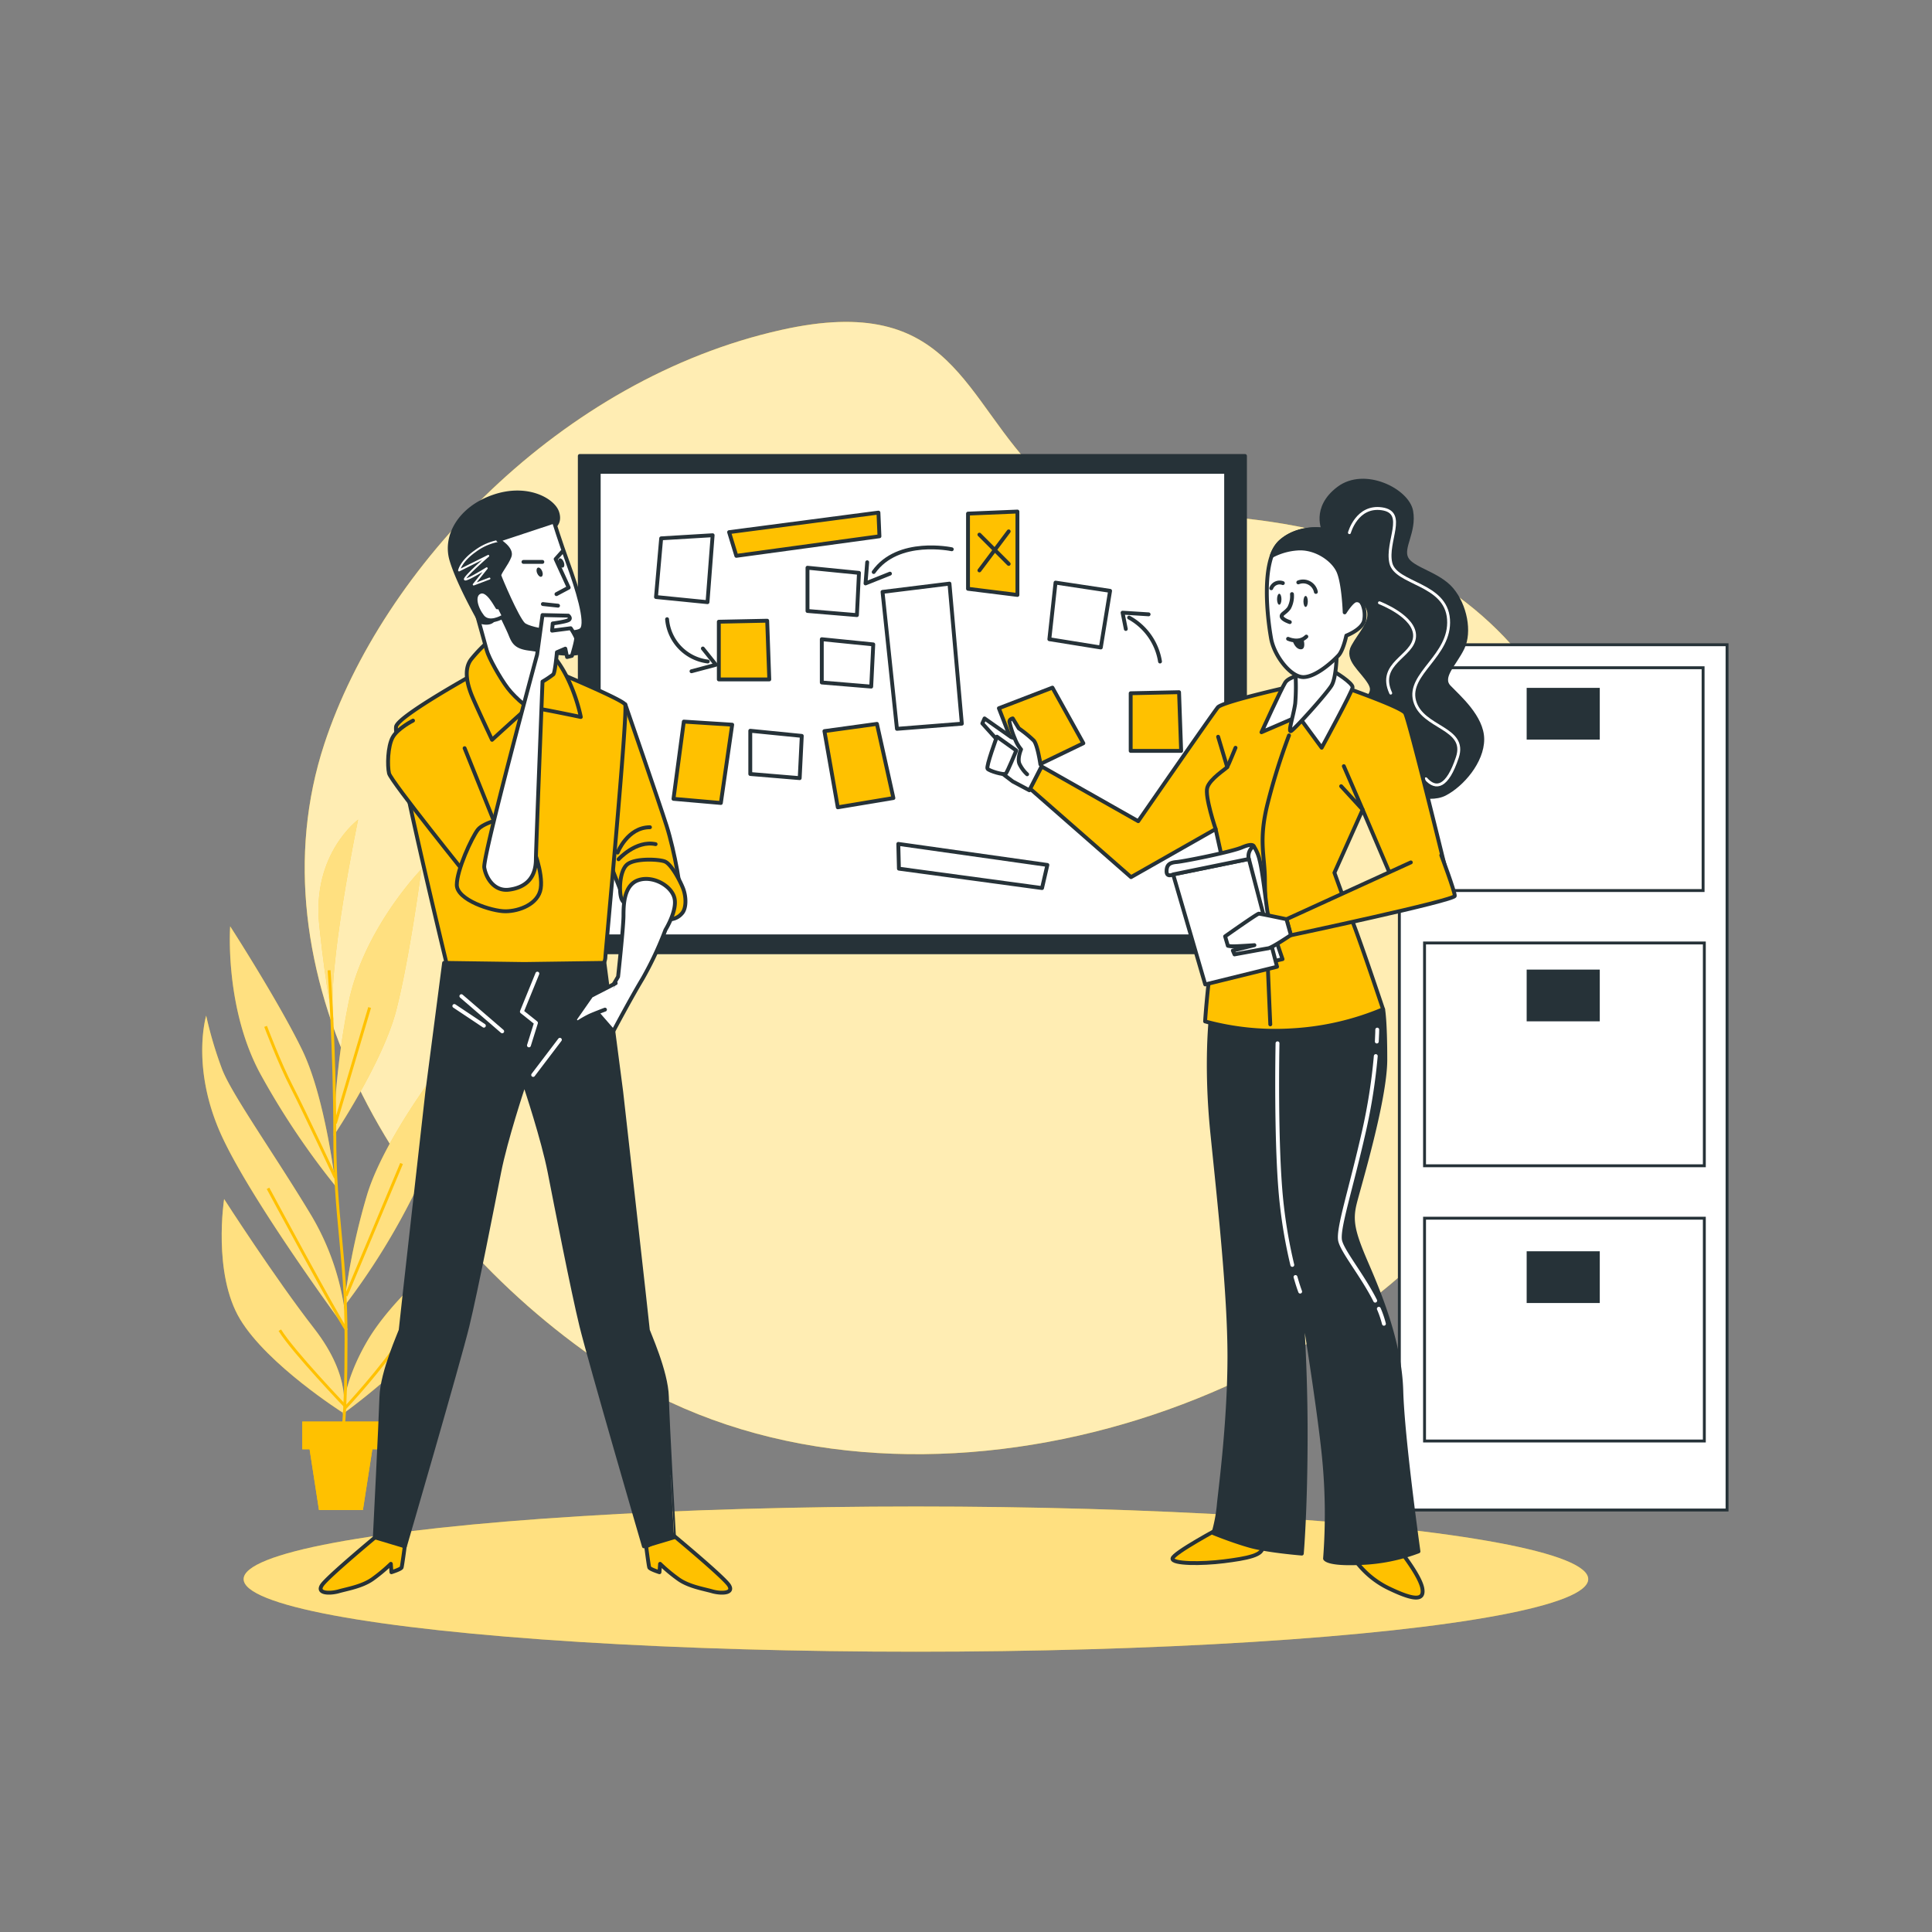 <?xml version="1.0" encoding="UTF-8"?> <svg xmlns="http://www.w3.org/2000/svg" viewBox="0 0 500 500"><rect x="0" y="0" width="500" height="500" fill="#808080" stroke="none"/> <g id="freepik--background-simple--inject-240"> <path d="M392.39,168.27c34.91,41,19.7,100.69-10.06,140.57C337.46,369,227.33,401.19,156,353c-54.13-36.57-91.13-102.45-72.07-160.45,15-45.67,61.32-94.45,118.24-107.16,44.64-10,46.82,18.13,67.51,38.07,8.51,8.2,23,8.35,34.9,9.2,18.71,1.33,36.94,2.88,53.71,10.6C372.78,149.91,384,158.46,392.39,168.27Z" style="fill:#FFC100"></path> <path d="M392.39,168.27c34.91,41,19.7,100.69-10.06,140.57C337.46,369,227.33,401.19,156,353c-54.13-36.57-91.13-102.45-72.07-160.45,15-45.67,61.32-94.45,118.24-107.16,44.64-10,46.82,18.13,67.51,38.07,8.51,8.2,23,8.35,34.9,9.2,18.71,1.33,36.94,2.88,53.71,10.6C372.78,149.91,384,158.46,392.39,168.27Z" style="fill:#fff;opacity:0.7"></path> </g> <g id="freepik--Ground--inject-240"> <ellipse cx="237.04" cy="408.67" rx="173.99" ry="18.79" style="fill:#FFC100"></ellipse> <ellipse cx="237.04" cy="408.67" rx="173.99" ry="18.79" style="fill:#fff;opacity:0.5"></ellipse> </g> <g id="freepik--file-cabinet--inject-240"> <rect x="362.15" y="166.86" width="84.81" height="223.93" style="fill:#fff;stroke:#263238;stroke-miterlimit:10;stroke-width:0.75px"></rect> <rect x="368.35" y="172.81" width="72.41" height="57.66" style="fill:none;stroke:#263238;stroke-miterlimit:10;stroke-width:0.75px"></rect> <rect x="368.67" y="244.04" width="72.41" height="57.66" style="fill:none;stroke:#263238;stroke-miterlimit:10;stroke-width:0.75px"></rect> <rect x="368.67" y="315.27" width="72.41" height="57.66" style="fill:none;stroke:#263238;stroke-miterlimit:10;stroke-width:0.75px"></rect> <rect x="395.1" y="178.02" width="18.92" height="13.39" style="fill:#263238"></rect> <rect x="395.1" y="250.93" width="18.92" height="13.39" style="fill:#263238"></rect> <rect x="395.1" y="323.83" width="18.92" height="13.39" style="fill:#263238"></rect> </g> <g id="freepik--Board--inject-240"> <rect x="150.05" y="118" width="172.15" height="128.45" style="fill:#263238;stroke:#263238;stroke-linecap:round;stroke-linejoin:round"></rect> <rect x="154.95" y="122.11" width="162.37" height="120.22" style="fill:#fff;stroke:#263238;stroke-linecap:round;stroke-linejoin:round"></rect> <polygon points="171.11 139.32 169.77 154.51 183.1 155.84 184.43 138.52 171.11 139.32" style="fill:#fff;stroke:#263238;stroke-linecap:round;stroke-linejoin:round"></polygon> <polygon points="212.68 165.43 212.68 176.63 225.47 177.69 226 166.77 212.68 165.43" style="fill:#fff;stroke:#263238;stroke-linecap:round;stroke-linejoin:round"></polygon> <polygon points="208.98 146.93 208.98 158.12 221.77 159.19 222.3 148.26 208.98 146.93" style="fill:#fff;stroke:#263238;stroke-linecap:round;stroke-linejoin:round"></polygon> <polygon points="194.17 189.12 194.17 200.31 206.96 201.38 207.5 190.45 194.17 189.12" style="fill:#fff;stroke:#263238;stroke-linecap:round;stroke-linejoin:round"></polygon> <polygon points="188.69 137.72 227.34 132.66 227.6 138.79 190.56 143.85 188.69 137.72" style="fill:#FFC100;stroke:#263238;stroke-linecap:round;stroke-linejoin:round"></polygon> <polygon points="232.48 218.4 271.06 223.85 269.68 229.83 232.64 224.81 232.48 218.4" style="fill:#fff;stroke:#263238;stroke-linecap:round;stroke-linejoin:round"></polygon> <polygon points="186.03 160.9 186.03 175.83 199.09 175.83 198.55 160.64 186.03 160.9" style="fill:#FFC100;stroke:#263238;stroke-linecap:round;stroke-linejoin:round"></polygon> <polygon points="292.62 179.41 292.62 194.33 305.68 194.33 305.14 179.14 292.62 179.41" style="fill:#FFC100;stroke:#263238;stroke-linecap:round;stroke-linejoin:round"></polygon> <polygon points="250.52 132.92 250.52 152.38 263.31 153.97 263.31 132.39 250.52 132.92" style="fill:#FFC100;stroke:#263238;stroke-linecap:round;stroke-linejoin:round"></polygon> <polygon points="287.29 152.91 273.17 150.78 271.57 165.43 284.89 167.57 287.29 152.91" style="fill:#fff;stroke:#263238;stroke-linecap:round;stroke-linejoin:round"></polygon> <polygon points="258.51 183.29 264.91 199.81 280.37 192.35 272.37 177.96 258.51 183.29" style="fill:#FFC100;stroke:#263238;stroke-linecap:round;stroke-linejoin:round"></polygon> <polygon points="228.4 153.18 232.13 188.62 248.92 187.29 245.72 151.04 228.4 153.18" style="fill:#fff;stroke:#263238;stroke-linecap:round;stroke-linejoin:round"></polygon> <polygon points="176.97 186.75 174.3 206.74 186.56 207.81 189.49 187.55 176.97 186.75" style="fill:#FFC100;stroke:#263238;stroke-linecap:round;stroke-linejoin:round"></polygon> <polygon points="226.95 187.34 213.36 189.21 216.82 208.93 231.21 206.53 226.95 187.34" style="fill:#FFC100;stroke:#263238;stroke-linecap:round;stroke-linejoin:round"></polygon> <path d="M300.21,171.2a15.83,15.83,0,0,0-8-11.37" style="fill:none;stroke:#263238;stroke-linecap:round;stroke-linejoin:round"></path> <polyline points="291.36 162.78 290.52 158.56 297.26 158.99" style="fill:none;stroke:#263238;stroke-linecap:round;stroke-linejoin:round"></polyline> <line x1="261.05" y1="137.52" x2="253.47" y2="147.62" style="fill:none;stroke:#263238;stroke-linecap:round;stroke-linejoin:round"></line> <line x1="253.47" y1="138.36" x2="261.05" y2="145.94" style="fill:none;stroke:#263238;stroke-linecap:round;stroke-linejoin:round"></line> <path d="M172.64,160.25a12.05,12.05,0,0,0,10.53,10.95" style="fill:none;stroke:#263238;stroke-linecap:round;stroke-linejoin:round"></path> <polyline points="181.9 167.83 185.27 172.04 178.96 173.72" style="fill:none;stroke:#263238;stroke-linecap:round;stroke-linejoin:round"></polyline> <path d="M246.32,142.15s-13.9-3-20.21,5.89" style="fill:none;stroke:#263238;stroke-linecap:round;stroke-linejoin:round"></path> <polyline points="224.43 145.51 224 150.99 230.32 148.46" style="fill:none;stroke:#263238;stroke-linecap:round;stroke-linejoin:round"></polyline> </g> <g id="freepik--Plants--inject-240"> <path d="M115,325.26s-13.5,10.72-20,21.89-6.26,18.75-6.26,18.75,19-13.63,23.36-22.83A33,33,0,0,0,115,325.26Z" style="fill:#FFC100"></path> <path d="M58,310.31s-3,19.25,4.13,31.1,26.57,24.18,26.57,24.18,2.81-8.65-7.41-21.79S58,310.31,58,310.31Z" style="fill:#FFC100"></path> <path d="M89.71,344.25a66.1,66.1,0,0,0-9.38-30.08c-9.2-15.27-20.21-30.74-22.8-37.32a102.39,102.39,0,0,1-4.17-14s-3.83,12.7,3.34,29.59S89.71,344.25,89.71,344.25Z" style="fill:#FFC100"></path> <path d="M89,338.16a179.08,179.08,0,0,0,18.36-29.59c7.49-15.79,6.3-32.18,6.3-32.18s-14.08,18.25-18.56,32.49A175.07,175.07,0,0,0,89,338.16Z" style="fill:#FFC100"></path> <path d="M86.87,307s-2.56-22.68-8.67-35.27-18.63-32-18.63-32S58,261.42,67.87,278.8A199.08,199.08,0,0,0,86.87,307Z" style="fill:#FFC100"></path> <path d="M86.36,293.92s12.72-18.95,16.2-32.5,6.51-36.49,6.51-36.49-15.26,15.62-19,35.23A199.45,199.45,0,0,0,86.36,293.92Z" style="fill:#FFC100"></path> <path d="M92.68,212.12s-12,8.82-10.06,27.31,3.7,24.73,3.7,24.73C84.44,251.51,92.68,212.12,92.68,212.12Z" style="fill:#FFC100"></path> <g style="opacity:0.5"> <path d="M115,325.26s-13.5,10.72-20,21.89-6.26,18.75-6.26,18.75,19-13.63,23.36-22.83A33,33,0,0,0,115,325.26Z" style="fill:#fff"></path> <path d="M58,310.31s-3,19.25,4.13,31.1,26.57,24.18,26.57,24.18,2.81-8.65-7.41-21.79S58,310.31,58,310.31Z" style="fill:#fff"></path> <path d="M89.71,344.25a66.1,66.1,0,0,0-9.38-30.08c-9.2-15.27-20.21-30.74-22.8-37.32a102.39,102.39,0,0,1-4.17-14s-3.83,12.7,3.34,29.59S89.71,344.25,89.71,344.25Z" style="fill:#fff"></path> <path d="M89,338.16a179.08,179.08,0,0,0,18.36-29.59c7.49-15.79,6.3-32.18,6.3-32.18s-14.08,18.25-18.56,32.49A175.07,175.07,0,0,0,89,338.16Z" style="fill:#fff"></path> <path d="M86.87,307s-2.56-22.68-8.67-35.27-18.63-32-18.63-32S58,261.42,67.87,278.8A199.08,199.08,0,0,0,86.87,307Z" style="fill:#fff"></path> <path d="M86.36,293.92s12.72-18.95,16.2-32.5,6.51-36.49,6.51-36.49-15.26,15.62-19,35.23A199.45,199.45,0,0,0,86.36,293.92Z" style="fill:#fff"></path> <path d="M92.68,212.12s-12,8.82-10.06,27.31,3.7,24.73,3.7,24.73C84.44,251.51,92.68,212.12,92.68,212.12Z" style="fill:#fff"></path> </g> <path d="M88.46,371.78s1.1-2.93,1.1-25.24-2.92-31.09-2.92-53-1.47-42.43-1.47-42.43" style="fill:none;stroke:#FFC100;stroke-miterlimit:10;stroke-width:0.75px"></path> <path d="M86.79,304.79s-8-17.13-11.32-23.56c-3.11-6-6.73-15.6-6.73-15.6" style="fill:none;stroke:#FFC100;stroke-miterlimit:10;stroke-width:0.75px"></path> <path d="M69.36,307.54s17.76,33,20.35,36.71" style="fill:none;stroke:#FFC100;stroke-miterlimit:10;stroke-width:0.75px"></path> <line x1="89.55" y1="335.38" x2="103.92" y2="301.12" style="fill:none;stroke:#FFC100;stroke-miterlimit:10;stroke-width:0.75px"></line> <path d="M72.42,344.25c3.36,5.5,17.13,19.88,17.13,19.88s9.17-9.79,15-18.66" style="fill:none;stroke:#FFC100;stroke-miterlimit:10;stroke-width:0.75px"></path> <line x1="86.79" y1="290.72" x2="95.66" y2="260.74" style="fill:none;stroke:#FFC100;stroke-miterlimit:10;stroke-width:0.75px"></line> <polygon points="98.25 367.91 78.23 367.91 78.23 375.06 80.12 375.06 82.55 390.79 93.92 390.79 96.36 375.06 98.25 375.06 98.25 367.91" style="fill:#FFC100"></polygon> <polygon points="98.25 367.91 78.23 367.91 78.23 375.06 80.12 375.06 82.55 390.79 93.92 390.79 96.36 375.06 98.25 375.06 98.25 367.91" style="fill:#FFC100"></polygon> </g> <g id="freepik--character-2--inject-240"> <path d="M315.89,395.35s-12.31,6.58-12.45,8,7.58,1.43,13.3.71,10.73-1.57,9.87-4-10-5-10-5Z" style="fill:#FFC100;stroke:#263238;stroke-linecap:round;stroke-linejoin:round"></path> <path d="M362.38,401.36s5.14,6.43,5.72,9.72-2.29,3-8.3.15a23.3,23.3,0,0,1-8.87-7.16Z" style="fill:#FFC100;stroke:#263238;stroke-linecap:round;stroke-linejoin:round"></path> <path d="M313.45,262.46s-1.57,12.44.29,30.75,4.43,41.63,4.43,57.79-2.14,32.76-2.71,38.05a39,39,0,0,1-1.43,7.73s4.86,2,9.44,3.29,13.44,2,13.44,2,1-11.3,1-31.18-1.43-36.62-1.43-36.62,4.72,28.46,6.15,42.77a150.47,150.47,0,0,1,.29,26.32s.43,1.57,9.3,1.14a47.19,47.19,0,0,0,14.88-3S363,372.32,362.66,360s-5.43-24.75-9-33-4.15-11.16-3-15.73,7.86-26.75,7.86-37.05-.57-13-.57-13-1.43-2.15-18.88-2.72S313.45,262.46,313.45,262.46Z" style="fill:#263238;stroke:#263238;stroke-linecap:round;stroke-linejoin:round"></path> <path d="M335.27,330.49c.71,2.51,1.21,3.78,1.21,3.78" style="fill:none;stroke:#fff;stroke-linecap:round;stroke-linejoin:round"></path> <path d="M330.62,270s-.57,27.46,1.14,42.06a127.58,127.58,0,0,0,2.69,15.3" style="fill:none;stroke:#fff;stroke-linecap:round;stroke-linejoin:round"></path> <path d="M356.84,338.71a25.39,25.39,0,0,1,1.32,3.88" style="fill:none;stroke:#fff;stroke-linecap:round;stroke-linejoin:round"></path> <path d="M356.05,273.31A146.88,146.88,0,0,1,353,292.76c-3.46,15.22-6.58,24.57-6.23,28,.27,2.67,5.72,9.08,9.13,15.85" style="fill:none;stroke:#fff;stroke-linecap:round;stroke-linejoin:round"></path> <path d="M342.66,137.4s-3-5.9,3.76-11,17.86.54,18.8,5.91-2.69,9.4-1.21,12.22,8.19,3.89,11.68,8,4.83,11,2.82,15.17-5.91,7.52-3.49,10.07,8.59,7.79,8.59,13.56-5.24,11.81-9.67,14.1-12.48-.81-16.65-3.09-7.65-9-6.44-15.31,5.77-6.84,3.63-10.33-6.18-6-4.3-9.4,4.56-5.91,4.16-8.86-4.56-5.5-4.56-5.5-4.57-10.21-5.51-12.22S342.66,137.4,342.66,137.4Z" style="fill:#263238;stroke:#263238;stroke-linecap:round;stroke-linejoin:round"></path> <path d="M349.23,137.85s1.94-7.14,8.44-6.17,1,8.44,2.27,14,14.29,5.2,14.94,14.62-10.72,14-8.77,21.11,13.64,6.82,11.05,14.61-5.53,8.45-8.12,5.53" style="fill:none;stroke:#fff;stroke-linecap:round;stroke-linejoin:round;stroke-width:0.75px"></path> <path d="M357,156s9.42,3.57,9.09,8.77-9.74,6.82-6.17,14.61" style="fill:none;stroke:#fff;stroke-linecap:round;stroke-linejoin:round;stroke-width:0.75px"></path> <path d="M336.77,177.06s-20.31,4.43-21.6,6-20.6,29.46-20.6,29.46l-25-14.16-3,5.73L292.71,227l21.89-12.44,2.57,11.58s-4,24.32-4.57,29.9-.72,8.3-.72,8.3a68.72,68.72,0,0,0,22.6,2.29,70.54,70.54,0,0,0,23.46-5.44s-5.58-16.74-7.87-22.6-4.72-12.73-4.72-12.73l7.3-16.31,9,21.1,12.74-4.58s-9.76-40-10.76-41.55-15.88-6.73-15.88-6.73Z" style="fill:#FFC100;stroke:#263238;stroke-linecap:round;stroke-linejoin:round"></path> <line x1="317.6" y1="198.52" x2="315.25" y2="190.67" style="fill:none;stroke:#263238;stroke-linecap:round;stroke-linejoin:round"></line> <path d="M333.59,190.32A163.7,163.7,0,0,0,328.05,208c-2.42,9.69-.69,13.5-.69,19.73s1.39,37.37,1.39,37.37" style="fill:none;stroke:#263238;stroke-linecap:round;stroke-linejoin:round"></path> <path d="M314.6,214.54s-2.86-8.44-2.15-10.73,4.87-4.86,5.15-5.29,2.15-5,2.15-5" style="fill:none;stroke:#263238;stroke-linecap:round;stroke-linejoin:round"></path> <polyline points="347.78 198.28 352.65 209.53 347.09 203.47" style="fill:none;stroke:#263238;stroke-linecap:round;stroke-linejoin:round"></polyline> <path d="M337.77,174.34s-4.15.72-5.15,2.29-6.15,12.87-6.15,12.87l9.58-4.14,6,8.15s7.87-14.45,8-15.59-4.86-4.29-5.29-4.29S337.77,174.34,337.77,174.34Z" style="fill:#fff;stroke:#263238;stroke-linecap:round;stroke-linejoin:round"></path> <path d="M335.2,173.48a53.34,53.34,0,0,1,0,8.59c-.43,3-1.86,7.29-1.15,7.15s9.44-9.87,10.59-11.87,1.28-7.3,1.28-7.3S338.92,174.2,335.2,173.48Z" style="fill:#fff;stroke:#263238;stroke-linecap:round;stroke-linejoin:round"></path> <path d="M352.46,156.06s.94-12.35-2.82-16-12.89-4.7-18.26.13-3.22,20.68-2.41,25.11,5.1,10.06,8.46,9.93,7.78-4.3,9-5.64,2-5.1,2-5.1,3.9-1.48,4.57-3.76A7.31,7.31,0,0,0,352.46,156.06Z" style="fill:#fff;stroke:#263238;stroke-linecap:round;stroke-linejoin:round"></path> <path d="M334.36,153.75a6.45,6.45,0,0,1-.75,3.6c-.95,1.32-2.09,1.51-1.9,2.27S333.8,161,333.8,161" style="fill:none;stroke:#263238;stroke-linecap:round;stroke-linejoin:round"></path> <path d="M334.56,165.93s.66,2.11,2.11,2.11.66-2.64.66-2.64A7.49,7.49,0,0,1,334.56,165.93Z" style="fill:#263238"></path> <path d="M333.35,165.32s2.84,1.32,4.73-.57" style="fill:none;stroke:#263238;stroke-linecap:round;stroke-linejoin:round"></path> <ellipse cx="331.07" cy="155.08" rx="0.57" ry="1.42" style="fill:#263238"></ellipse> <path d="M338.46,155.65c0,.79-.25,1.42-.56,1.42s-.57-.63-.57-1.42.25-1.42.57-1.42S338.46,154.87,338.46,155.65Z" style="fill:#263238"></path> <path d="M329,152.24a2.31,2.31,0,0,1,3-1.33" style="fill:none;stroke:#263238;stroke-linecap:round;stroke-linejoin:round"></path> <path d="M336,150.72a3.37,3.37,0,0,1,4.55,2.47" style="fill:none;stroke:#263238;stroke-linecap:round;stroke-linejoin:round"></path> <path d="M349.64,140.09c-3.76-3.63-12.89-4.7-18.26.13a8.93,8.93,0,0,0-2.25,3.65,16.44,16.44,0,0,1,6.55-1.9c4.7-.41,9.4,2.82,10.74,6S348,158.48,348,158.48s1.75-2.82,2.82-3.09a1.47,1.47,0,0,1,1.61.67S353.4,143.71,349.64,140.09Z" style="fill:#263238;stroke:#263238;stroke-linecap:round;stroke-linejoin:round"></path> <path d="M365.12,223.19l-32.18,14.7,1.14,4.15s42.42-9,42.42-10.19S373,221.33,373,221.33" style="fill:#FFC100;stroke:#263238;stroke-linecap:round;stroke-linejoin:round"></path> <path d="M324.47,219a10.68,10.68,0,0,1,1.52,3.64c.75,2.72,1.66,11.05,2,13.17s3.93,12.41,3.93,12.41l-2.57.61-8.94-26.5S321.6,218.09,324.47,219Z" style="fill:#fff;stroke:#263238;stroke-linecap:round;stroke-linejoin:round"></path> <polygon points="303.61 226.3 311.91 254.77 330.5 250.19 323.21 222.3 303.61 226.3" style="fill:#fff;stroke:#263238;stroke-linecap:round;stroke-linejoin:round"></polygon> <path d="M303.61,226.3s-1.7.88-1.7-.79.76-2.27,2.58-2.42,14.08-2.57,16.95-3.79,3-.3,3-.3a3.15,3.15,0,0,0-1.26,3.3Z" style="fill:#fff;stroke:#263238;stroke-linecap:round;stroke-linejoin:round"></path> <path d="M332.94,237.89s-6.73-1.43-7.16-1.43-8.72,5.87-8.72,5.87l.71,2.43a5.87,5.87,0,0,0,1.58.14c1.14,0,5.29-.29,5.29-.29L319.06,246l.43,1s7.72-1.43,8.73-1.58,5.86-3.43,5.86-3.43Z" style="fill:#fff;stroke:#263238;stroke-linecap:round;stroke-linejoin:round"></path> <polygon points="267.82 192.94 261.67 190.76 254.8 185.93 254.23 187.22 259.73 193.31 257.38 198.66 262.1 202.24 266.39 204.52 269.54 198.37 267.82 192.94" style="fill:#fff;stroke:#263238;stroke-linecap:round;stroke-linejoin:round"></polygon> <path d="M269.25,197.8s-.71-5-1.71-6.15a32,32,0,0,0-3.87-3.15l-1.57-2.57s-.86.14-.86.86a25.35,25.35,0,0,0,1.43,4.43,9.52,9.52,0,0,0,1.58,2.72s-1,2.29-.43,3.72a8.81,8.81,0,0,0,2,2.72" style="fill:#fff;stroke:#263238;stroke-linecap:round;stroke-linejoin:round"></path> <path d="M258,190.65s-2.86,7.72-2.43,8.3,4.29,1.71,4.72,1.28,2.72-6,2.72-6Z" style="fill:#fff;stroke:#263238;stroke-linecap:round;stroke-linejoin:round"></path> <path d="M356.43,266.46s0,1.1-.11,3.09" style="fill:none;stroke:#fff;stroke-linecap:round;stroke-linejoin:round"></path> </g> <g id="freepik--character-1--inject-240"> <path d="M161.83,182.3s8.69,25.14,10.71,31.5,4,17.54,3.56,19.25-8.69-6.68-12.1-5.43-3.1,3.57-3.1,3.57L157,221.25Z" style="fill:#FFC100;stroke:#263238;stroke-linecap:round;stroke-linejoin:round"></path> <path d="M160.08,222.38s4.49-5,9.59-3.91" style="fill:none;stroke:#263238;stroke-linecap:round;stroke-linejoin:round"></path> <path d="M159.83,220.65s2.55-6.56,8.38-6.56" style="fill:none;stroke:#263238;stroke-linecap:round;stroke-linejoin:round"></path> <path d="M165.09,236.15s-3.42-1.71-4.19-3.41-.63-7.3,1.39-9,8.23-1.4,9.78-.78,3.72,4.5,4.66,6.83.93,5.43-.32,6.67a4.27,4.27,0,0,1-4,1.4C171,237.55,165.09,236.15,165.09,236.15Z" style="fill:#FFC100;stroke:#263238;stroke-linecap:round;stroke-linejoin:round"></path> <path d="M123.65,173.92s-20,11-21.11,14,13,61.3,13,61.3a3.4,3.4,0,0,0,3.1,2.17c2.33,0,35.39-.62,36.47-.93s1.56-2,1.56-2.79,5.89-63.79,5.12-65.34S137,171,137,171l-8.54.31Z" style="fill:#FFC100;stroke:#263238;stroke-linecap:round;stroke-linejoin:round"></path> <path d="M126.91,165.54a38.43,38.43,0,0,0-5,5.12c-2,2.64-.93,6.67.31,9.62s5.12,11.18,5.12,11.18,8.85-8.07,9.32-8.38,13.65,2.48,13.65,2.48-1.55-8.23-6.05-14.43-9.47-7.61-11.48-7.76S126.91,165.54,126.91,165.54Z" style="fill:#FFC100;stroke:#263238;stroke-linecap:round;stroke-linejoin:round"></path> <path d="M123.49,159.33s2,7.14,2.49,9,3.41,7.14,5.43,9.78,6.52,6.52,6.83,5.12,3.1-22.5,1.7-25.76-13.34-12.73-16.29-11S123.49,159.33,123.49,159.33Z" style="fill:#fff;stroke:#263238;stroke-linecap:round;stroke-linejoin:round"></path> <path d="M151,158.87s-1.7,3.41-7.91.93-8.85-6.05-9.62-8.38l-1.32-4c1.25-1.48,3-3.06,2.87-4.37a4.82,4.82,0,0,0-.93-2.33l8.69-4s2.48-1.08,1.4-4.19-7.76-7-16.45-4S115,138.69,116.82,144.9s7.45,16,7.45,16,2.17.78,3.26-.31-.31-5.27-.31-5.27l.49-.4c1,2.14,3.44,7.09,4.17,8.78.93,2.17,1.24,3.72,5.12,4.19s13.81,2.95,14.74-.47S151,158.87,151,158.87Z" style="fill:#263238;stroke:#263238;stroke-linecap:round;stroke-linejoin:round"></path> <path d="M130,139.83a14.5,14.5,0,0,0-7,2.8c-3.77,2.65-4.19,5-4.19,5l7.55-3.77s-5.32,4.61-6,5.87,5.6-2.66,5.6-2.66l-3.36,4.2,4.06-1.54" style="fill:none;stroke:#fff;stroke-linecap:round;stroke-linejoin:round;stroke-width:0.5px"></path> <path d="M128.93,139.78s3.72,2.17,2.95,4.19-2.8,4.34-2.64,5,4.5,10.87,6.2,12.57,13.35,3.11,15.06,1.4S149.26,152,147.08,146s-3.72-11-3.72-11Z" style="fill:#fff;stroke:#263238;stroke-linecap:round;stroke-linejoin:round"></path> <polyline points="145.49 142.79 143.8 144.69 147.18 152.07 144.01 153.76" style="fill:none;stroke:#263238;stroke-linecap:round;stroke-linejoin:round"></polyline> <path d="M140.31,147.82c.26.65.17,1.29-.19,1.43s-.85-.27-1.11-.91-.17-1.29.19-1.43S140.06,147.18,140.31,147.82Z" style="fill:#263238"></path> <path d="M145.9,145.45c.26.64.18,1.28-.18,1.42s-.86-.26-1.12-.91-.17-1.28.19-1.43S145.65,144.8,145.9,145.45Z" style="fill:#263238"></path> <line x1="140.5" y1="156.33" x2="144.42" y2="156.75" style="fill:none;stroke:#263238;stroke-linecap:round;stroke-linejoin:round"></line> <line x1="140.36" y1="145.42" x2="135.47" y2="145.42" style="fill:none;stroke:#263238;stroke-linecap:round;stroke-linejoin:round"></line> <path d="M128.72,157.19c-.46-.62-2.48-4.81-4.5-4s-1.08,4.19.62,6.36,5.13.15,5.13.15" style="fill:#fff;stroke:#263238;stroke-linecap:round;stroke-linejoin:round"></path> <path d="M106.89,186.49s-4,2-5.28,4.35-1.39,7.29-.93,9.31,21.11,27.62,21.11,27.62l8.69-8.69-10.24-25.45" style="fill:#FFC100;stroke:#263238;stroke-linecap:round;stroke-linejoin:round"></path> <path d="M131.41,211.48s-6.21,1.24-7.76,3.26-5.43,10.39-5.43,14.27,9,6.83,12.57,6.83,8.53-1.86,9.15-5.9-2-11-2.79-12.1S131.41,211.48,131.41,211.48Z" style="fill:#FFC100;stroke:#263238;stroke-linecap:round;stroke-linejoin:round"></path> <path d="M139,169.42l1.4-10.24,6.67.15s.78.62.16,1.09-4.19.93-4.19.93l-.16,1.86,4.81-.62a15.15,15.15,0,0,1,1.4,2.48c.16.62-1.08,4.66-1.08,4.66l-1.25.31-.46-2.17-2.17.93s-.47,5.28-.94,5.74a27,27,0,0,1-2.79,1.86s-1.71,43.92-1.71,45.94c0,5.43-3.26,7.45-7,7.91s-5.9-2.94-6.36-5.74S139,169.42,139,169.42Z" style="fill:#fff;stroke:#263238;stroke-linecap:round;stroke-linejoin:round"></path> <path d="M98.2,396.93S84.7,408.1,83.3,410.28s2.17,2.17,4.35,1.55,6-1.24,8.69-3.11a42.58,42.58,0,0,0,4.81-4l.15,2.17s2.49-.78,2.64-1.24.81-5.43.81-5.43Z" style="fill:#FFC100;stroke:#263238;stroke-linecap:round;stroke-linejoin:round"></path> <path d="M173.78,396.93s13.5,11.17,14.89,13.35-2.17,2.17-4.34,1.55-6.05-1.24-8.69-3.11a41.53,41.53,0,0,1-4.81-4l-.16,2.17s-2.48-.78-2.64-1.24-.8-5.43-.8-5.43Z" style="fill:#FFC100;stroke:#263238;stroke-linecap:round;stroke-linejoin:round"></path> <path d="M172.6,361.55c-.15-6.68-4.94-16.92-4.94-17.39s-6.89-61.61-6.89-61.61l-4.35-33.36-20.74.29-20.75-.29-4.34,33.36s-6.89,61.15-6.89,61.61-4.8,10.71-5,17.39S97,397.86,97,397.86l7.79,2.33s13.93-47.8,16.17-57,6.59-31.5,8.24-39.88,6.14-21.88,6.14-21.88l.38-.09.37.09s4.5,13.5,6.14,21.88,6,30.73,8.24,39.88,16.18,57,16.18,57l7.79-2.33S172.75,368.22,172.6,361.55Z" style="fill:#263238;stroke:#263238;stroke-linecap:round;stroke-linejoin:round"></path> <line x1="144.9" y1="269.09" x2="137.98" y2="278.2" style="fill:none;stroke:#fff;stroke-linecap:round;stroke-linejoin:round"></line> <line x1="119.4" y1="257.8" x2="129.97" y2="266.91" style="fill:none;stroke:#fff;stroke-linecap:round;stroke-linejoin:round"></line> <line x1="117.58" y1="260.35" x2="125.23" y2="265.45" style="fill:none;stroke:#fff;stroke-linecap:round;stroke-linejoin:round"></line> <polyline points="139.07 251.97 135.06 261.81 138.71 264.72 136.89 270.55" style="fill:none;stroke:#fff;stroke-linecap:round;stroke-linejoin:round"></polyline> <path d="M172.22,240.65s3.11-5,2.33-8.22-5.58-5.9-9.31-4.66-3.88,6.21-3.88,9.16-1.4,15.83-1.4,15.83l-5.43,9.31,4.19,4.81s4.35-8.23,7.61-13.66A87.79,87.79,0,0,0,172.22,240.65Z" style="fill:#fff;stroke:#263238;stroke-linecap:round;stroke-linejoin:round"></path> <path d="M159.34,254.46,153,257.72l-4.34,6.21.77.78a27,27,0,0,1,3.26-1.87c1.4-.62,3.88-1.55,3.88-1.55" style="fill:#fff;stroke:#263238;stroke-linecap:round;stroke-linejoin:round"></path> </g> </svg> 